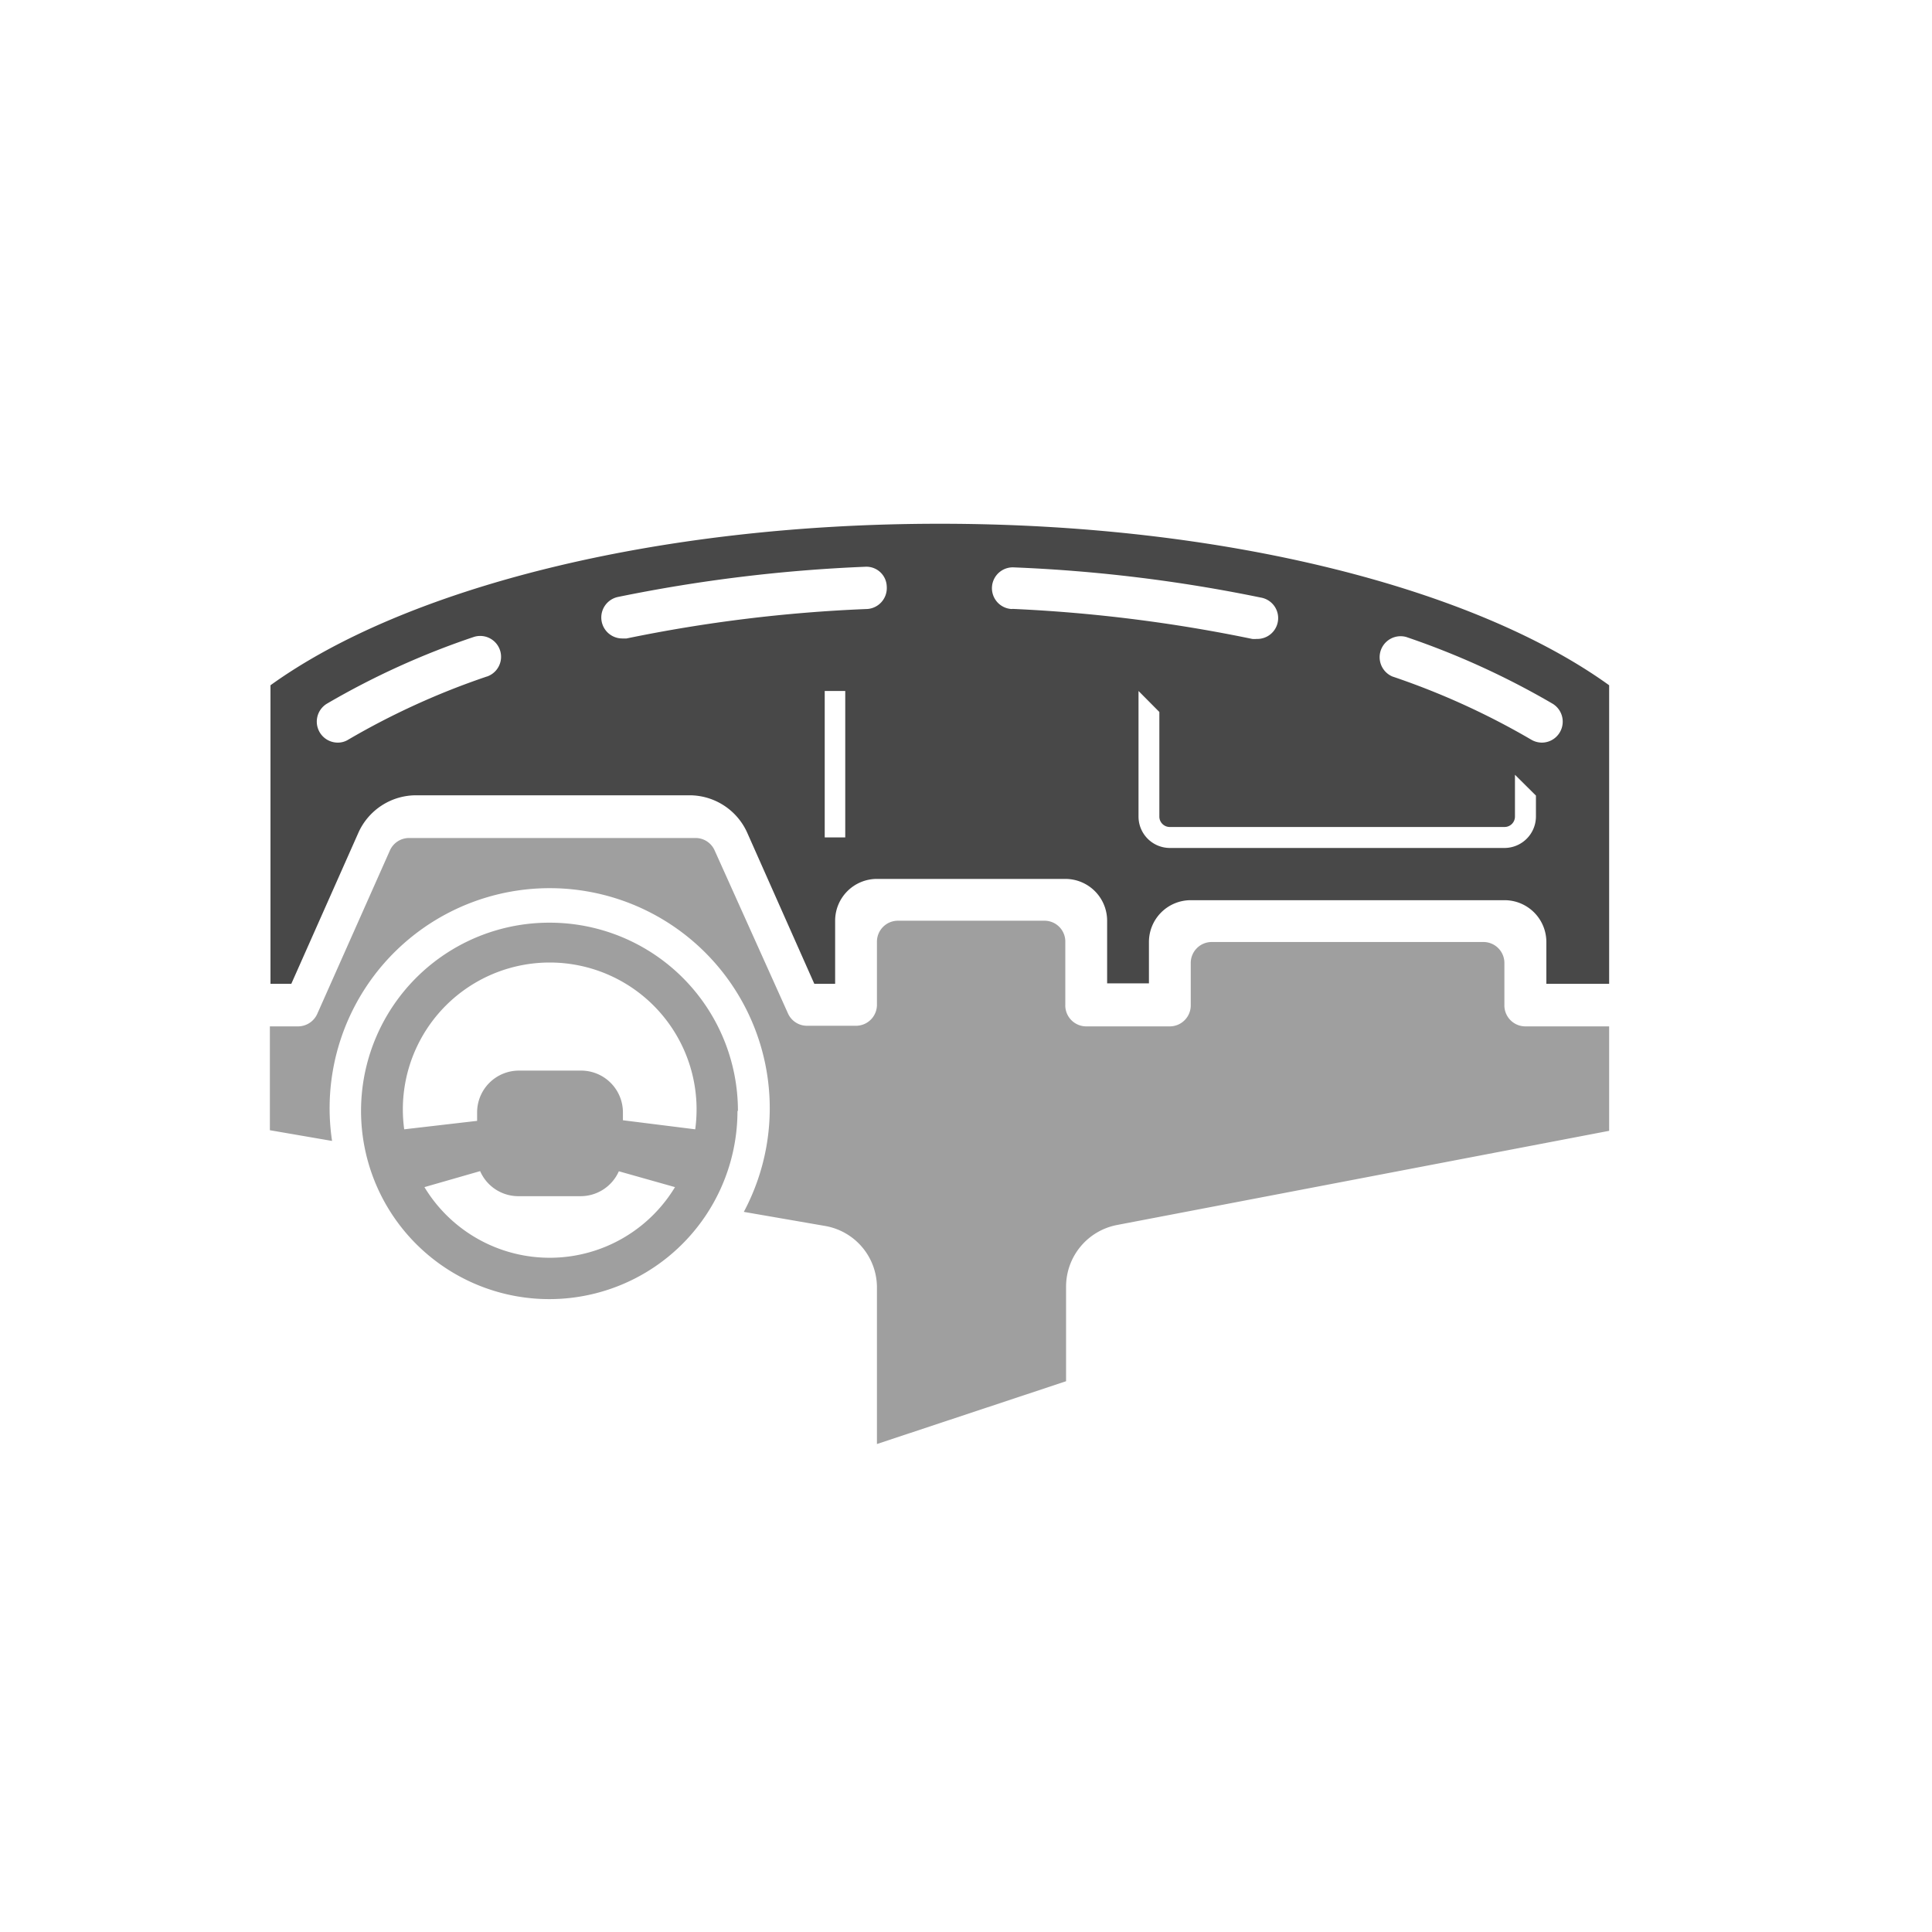 
<svg xmlns='http://www.w3.org/2000/svg' viewBox='0 0 128 128'><defs><style>.cls-1{fill:#484848;}.cls-2{fill:#9f9f9f;}</style></defs><g id='Stroke'><path class='cls-1' d='M62.26,34.7C43.32,34.7,26.8,39,17.92,45.4V65.18H19.3l4.44-10a4.19,4.19,0,0,1,3.82-2.49H45.69a4.19,4.19,0,0,1,3.82,2.49l4.44,10h1.38V61a2.77,2.77,0,0,1,2.77-2.77H70.58A2.77,2.77,0,0,1,73.35,61v4.15h2.77V62.41a2.77,2.77,0,0,1,2.77-2.77H99.68a2.77,2.77,0,0,1,2.77,2.77v2.77h4.16V45.4C97.73,39,81.2,34.7,62.26,34.7Zm-30,10.12A49.71,49.71,0,0,0,23.08,49a1.3,1.3,0,0,1-.71.2,1.39,1.39,0,0,1-.71-2.58,52.29,52.29,0,0,1,9.7-4.41,1.38,1.38,0,1,1,.91,2.61ZM56,55.48H54.64v-9.7H56Zm1.4-15.13A98,98,0,0,0,41.51,42.3l-.28,0a1.39,1.39,0,0,1-.29-2.75,102.35,102.35,0,0,1,16.37-2,1.35,1.35,0,0,1,1.44,1.32A1.39,1.39,0,0,1,57.43,40.35Zm9.64,0a1.38,1.38,0,0,1,.12-2.76,101.22,101.22,0,0,1,16.37,2,1.38,1.38,0,0,1-.28,2.74,1.43,1.43,0,0,1-.29,0A100.15,100.15,0,0,0,67.07,40.34ZM101.76,54.1a2.09,2.09,0,0,1-2.08,2.08H77.5a2.08,2.08,0,0,1-2.07-2.08V45.78l1.38,1.39V54.1a.69.69,0,0,0,.69.69H99.68a.69.69,0,0,0,.69-.69V51.33l1.39,1.38Zm1.58-5.58a1.38,1.38,0,0,1-1.19.68,1.41,1.41,0,0,1-.71-.2,49.71,49.71,0,0,0-9.19-4.18,1.39,1.39,0,0,1,.91-2.62,53,53,0,0,1,9.7,4.42A1.39,1.39,0,0,1,103.34,48.52Z'/><path class='cls-2' d='M106.61,68v6.92L74,81.16a4.16,4.16,0,0,0-3.37,4.09v6.26L58.1,95.67V85.31a4.14,4.14,0,0,0-3.45-4.09l-5.37-.93A14.58,14.58,0,1,0,22,75.59l-4.12-.71V68h1.87a1.4,1.4,0,0,0,1.27-.83l4.81-10.82a1.39,1.39,0,0,1,1.26-.83h19a1.38,1.38,0,0,1,1.26.83L52.2,67.13a1.38,1.38,0,0,0,1.26.83h3.26a1.39,1.39,0,0,0,1.38-1.39V62.41A1.39,1.39,0,0,1,59.49,61h9.7a1.38,1.38,0,0,1,1.39,1.38v4.16A1.39,1.39,0,0,0,72,68H77.5a1.39,1.39,0,0,0,1.39-1.39V63.8a1.39,1.39,0,0,1,1.39-1.39h18a1.39,1.39,0,0,1,1.39,1.39v2.77A1.39,1.39,0,0,0,101.06,68Zm-75,6.26V73.7a2.77,2.77,0,0,1,2.77-2.77H38.5a2.77,2.77,0,0,1,2.77,2.77v.52l4.79.6a9.73,9.73,0,1,0-19.28,0ZM41,77.6a2.77,2.77,0,0,1-2.53,1.65H34.34a2.76,2.76,0,0,1-2.53-1.66l-3.69,1.06a9.7,9.7,0,0,0,16.6,0Zm7.86-4A12.47,12.47,0,1,1,36.42,61.13,12.47,12.47,0,0,1,48.89,73.6Z'/></g></svg>